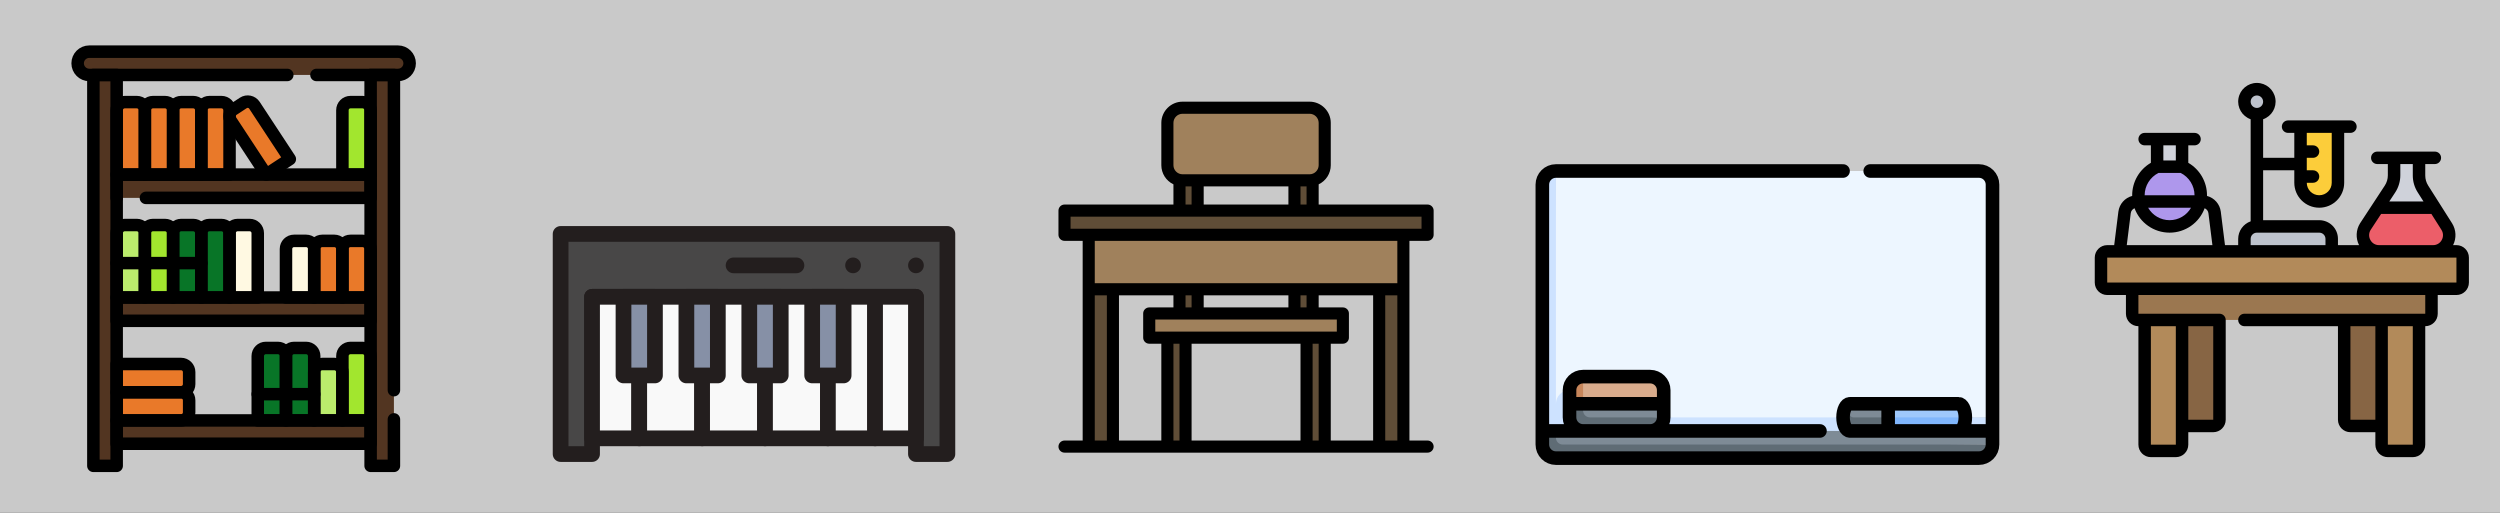 <svg xmlns="http://www.w3.org/2000/svg" xmlns:xlink="http://www.w3.org/1999/xlink" xmlns:serif="http://www.serif.com/" width="100%" height="100%" viewBox="0 0 390 80" xml:space="preserve" style="fill-rule:evenodd;clip-rule:evenodd;stroke-linecap:round;stroke-linejoin:round;stroke-miterlimit:10;"><rect x="0" y="0" width="390" height="80" fill="#333333" stroke="none"/> <g transform="matrix(1.3,0,0,0.267,-1.42109e-14,0)"> <rect x="0" y="0" width="300" height="300" style="fill:rgb(201,201,201);"></rect> </g> <g id="bookcase--1-.svg" transform="matrix(0.13,0,0,0.13,38.009,40.365)"> <g transform="matrix(1,0,0,1,-256,-256)"> <g> <g> <path d="M56.802,21.471C56.802,13.755 63.057,7.5 70.773,7.5L441.226,7.5C448.942,7.5 455.197,13.755 455.197,21.471C455.197,29.187 448.942,35.442 441.226,35.442L70.773,35.442C63.057,35.442 56.802,29.187 56.802,21.471Z" style="fill:rgb(82,53,33);fill-rule:nonzero;"></path> <path d="M441.227,7.5L411.145,7.5C418.861,7.5 425.116,13.755 425.116,21.471C425.116,29.187 418.861,35.442 411.145,35.442L441.227,35.442C448.943,35.442 455.198,29.187 455.198,21.471C455.198,13.755 448.943,7.5 441.227,7.5Z" style="fill:rgb(82,53,33);fill-rule:nonzero;"></path> <g transform="matrix(1.39245e-10,1,-1,1.39245e-10,424.979,-87.021)"> <rect x="242.029" y="16.6" width="27.942" height="304.759" style="fill:rgb(82,53,33);"></rect> </g> <g transform="matrix(1.39245e-10,1,-1,1.39245e-10,572.487,60.487)"> <rect x="242.029" y="164.108" width="27.942" height="304.759" style="fill:rgb(82,53,33);"></rect> </g> <g transform="matrix(1.39245e-10,1,-1,1.39245e-10,719.995,207.995)"> <rect x="242.029" y="311.616" width="27.942" height="304.759" style="fill:rgb(82,53,33);"></rect> </g> <rect x="374.52" y="155.01" width="33.86" height="27.94" style="fill:rgb(82,53,33);"></rect> <rect x="374.52" y="302.52" width="33.86" height="27.94" style="fill:rgb(82,53,33);"></rect> <rect x="374.52" y="450.02" width="33.86" height="27.95" style="fill:rgb(82,53,33);"></rect> <g> <rect x="75.678" y="35.442" width="27.942" height="469.058" style="fill:rgb(82,53,33);"></rect> <rect x="408.379" y="35.442" width="27.942" height="469.058" style="fill:rgb(82,53,33);"></rect> </g> <path d="M137.483,155.008L103.621,155.008L103.621,77.725C103.621,72.371 107.961,68.031 113.315,68.031L127.788,68.031C133.142,68.031 137.482,72.371 137.482,77.725L137.482,155.008L137.483,155.008Z" style="fill:rgb(233,121,41);fill-rule:nonzero;"></path> <path d="M171.345,155.008L137.483,155.008L137.483,77.725C137.483,72.371 141.823,68.031 147.177,68.031L161.65,68.031C167.004,68.031 171.344,72.371 171.344,77.725L171.344,155.008L171.345,155.008Z" style="fill:rgb(233,121,41);fill-rule:nonzero;"></path> <path d="M205.207,155.008L171.345,155.008L171.345,77.725C171.345,72.371 175.685,68.031 181.039,68.031L195.512,68.031C200.866,68.031 205.206,72.371 205.206,77.725L205.206,155.008L205.207,155.008Z" style="fill:rgb(233,121,41);fill-rule:nonzero;"></path> <path d="M239.069,155.008L205.207,155.008L205.207,77.725C205.207,72.371 209.547,68.031 214.901,68.031L229.374,68.031C234.728,68.031 239.068,72.371 239.068,77.725L239.068,155.008L239.069,155.008Z" style="fill:rgb(233,121,41);fill-rule:nonzero;"></path> <path d="M311.407,136.41L283.109,155.008L240.663,90.424C237.722,85.95 238.966,79.939 243.44,76.998L255.535,69.049C260.009,66.108 266.02,67.352 268.961,71.826L311.407,136.41Z" style="fill:rgb(233,121,41);fill-rule:nonzero;"></path> <path d="M408.379,155.008L374.517,155.008L374.517,77.725C374.517,72.371 378.857,68.031 384.211,68.031L398.684,68.031C404.038,68.031 408.378,72.371 408.378,77.725L408.378,155.008L408.379,155.008Z" style="fill:rgb(162,230,46);fill-rule:nonzero;"></path> <path d="M137.483,302.516L103.621,302.516L103.621,225.233C103.621,219.879 107.961,215.539 113.315,215.539L127.788,215.539C133.142,215.539 137.482,219.879 137.482,225.233L137.482,302.516L137.483,302.516Z" style="fill:rgb(187,236,108);fill-rule:nonzero;"></path> <path d="M171.345,302.516L137.483,302.516L137.483,225.233C137.483,219.879 141.823,215.539 147.177,215.539L161.65,215.539C167.004,215.539 171.344,219.879 171.344,225.233L171.344,302.516L171.345,302.516Z" style="fill:rgb(162,230,46);fill-rule:nonzero;"></path> <path d="M205.207,302.516L171.345,302.516L171.345,225.233C171.345,219.879 175.685,215.539 181.039,215.539L195.512,215.539C200.866,215.539 205.206,219.879 205.206,225.233L205.206,302.516L205.207,302.516Z" style="fill:rgb(8,117,39);fill-rule:nonzero;"></path> <path d="M239.069,302.516L205.207,302.516L205.207,225.233C205.207,219.879 209.547,215.539 214.901,215.539L229.374,215.539C234.728,215.539 239.068,219.879 239.068,225.233L239.068,302.516L239.069,302.516Z" style="fill:rgb(8,117,39);fill-rule:nonzero;"></path> <path d="M272.931,302.516L239.069,302.516L239.069,225.233C239.069,219.879 243.409,215.539 248.763,215.539L263.236,215.539C268.59,215.539 272.93,219.879 272.93,225.233L272.93,302.516L272.931,302.516Z" style="fill:rgb(255,249,226);fill-rule:nonzero;"></path> <path d="M340.655,302.516L306.793,302.516L306.793,244.242C306.793,238.888 311.133,234.548 316.487,234.548L330.96,234.548C336.314,234.548 340.654,238.888 340.654,244.242L340.654,302.516L340.655,302.516Z" style="fill:rgb(255,249,226);fill-rule:nonzero;"></path> <path d="M374.517,302.516L340.655,302.516L340.655,244.242C340.655,238.888 344.995,234.548 350.349,234.548L364.822,234.548C370.176,234.548 374.516,238.888 374.516,244.242L374.516,302.516L374.517,302.516Z" style="fill:rgb(233,121,41);fill-rule:nonzero;"></path> <path d="M408.379,302.516L374.517,302.516L374.517,244.242C374.517,238.888 378.857,234.548 384.211,234.548L398.684,234.548C404.038,234.548 408.378,238.888 408.378,244.242L408.378,302.516L408.379,302.516Z" style="fill:rgb(233,121,41);fill-rule:nonzero;"></path> <path d="M103.621,450.024L103.621,416.162L180.904,416.162C186.258,416.162 190.598,420.502 190.598,425.856L190.598,440.329C190.598,445.683 186.258,450.023 180.904,450.023L103.621,450.023L103.621,450.024Z" style="fill:rgb(233,121,41);fill-rule:nonzero;"></path> <path d="M103.621,416.162L103.621,382.3L180.904,382.3C186.258,382.3 190.598,386.64 190.598,391.994L190.598,406.467C190.598,411.821 186.258,416.161 180.904,416.161L103.621,416.161L103.621,416.162Z" style="fill:rgb(233,121,41);fill-rule:nonzero;"></path> <path d="M306.793,450.024L272.931,450.024L272.931,372.741C272.931,367.387 277.271,363.047 282.625,363.047L297.098,363.047C302.452,363.047 306.792,367.387 306.792,372.741L306.792,450.024L306.793,450.024Z" style="fill:rgb(8,117,39);fill-rule:nonzero;"></path> <path d="M340.655,450.024L306.793,450.024L306.793,372.741C306.793,367.387 311.133,363.047 316.487,363.047L330.96,363.047C336.314,363.047 340.654,367.387 340.654,372.741L340.654,450.024L340.655,450.024Z" style="fill:rgb(8,117,39);fill-rule:nonzero;"></path> <path d="M374.517,450.024L340.655,450.024L340.655,391.994C340.655,386.64 344.995,382.3 350.349,382.3L364.822,382.3C370.176,382.3 374.516,386.64 374.516,391.994L374.516,450.024L374.517,450.024Z" style="fill:rgb(187,236,108);fill-rule:nonzero;"></path> <path d="M408.379,450.024L374.517,450.024L374.517,372.741C374.517,367.387 378.857,363.047 384.211,363.047L398.684,363.047C404.038,363.047 408.378,367.387 408.378,372.741L408.378,450.024L408.379,450.024Z" style="fill:rgb(162,230,46);fill-rule:nonzero;"></path> </g> <g> <path d="M308.35,35.442L70.773,35.442C63.057,35.442 56.802,29.187 56.802,21.471C56.802,13.755 63.057,7.5 70.773,7.5L441.226,7.5C448.942,7.5 455.197,13.755 455.197,21.471C455.197,29.187 448.942,35.442 441.226,35.442L343.401,35.442" style="fill:none;fill-rule:nonzero;stroke:black;stroke-width:15px;"></path> <path d="M103.621,182.95L103.621,155.008L408.379,155.008L408.379,182.95L138.725,182.95" style="fill:none;fill-rule:nonzero;stroke:black;stroke-width:15px;"></path> <g transform="matrix(1.39245e-10,1,-1,1.39245e-10,572.487,60.487)"> <rect x="242.029" y="164.108" width="27.942" height="304.759" style="fill:none;stroke:black;stroke-width:15px;"></rect> </g> <g transform="matrix(1.39245e-10,1,-1,1.39245e-10,719.995,207.995)"> <rect x="242.029" y="311.616" width="27.942" height="304.759" style="fill:none;stroke:black;stroke-width:15px;"></rect> </g> <g> <rect x="75.678" y="35.442" width="27.942" height="469.058" style="fill:none;stroke:black;stroke-width:15px;"></rect> <path d="M436.322,448.76L436.322,504.5L408.379,504.5L408.379,35.442L436.322,35.442L436.322,413.704" style="fill:none;fill-rule:nonzero;stroke:black;stroke-width:15px;"></path> </g> <path d="M137.483,155.008L103.621,155.008L103.621,77.725C103.621,72.371 107.961,68.031 113.315,68.031L127.788,68.031C133.142,68.031 137.482,72.371 137.482,77.725L137.482,155.008L137.483,155.008Z" style="fill:none;fill-rule:nonzero;stroke:black;stroke-width:15px;"></path> <path d="M171.345,155.008L137.483,155.008L137.483,77.725C137.483,72.371 141.823,68.031 147.177,68.031L161.65,68.031C167.004,68.031 171.344,72.371 171.344,77.725L171.344,155.008L171.345,155.008Z" style="fill:none;fill-rule:nonzero;stroke:black;stroke-width:15px;"></path> <path d="M205.207,155.008L171.345,155.008L171.345,77.725C171.345,72.371 175.685,68.031 181.039,68.031L195.512,68.031C200.866,68.031 205.206,72.371 205.206,77.725L205.206,155.008L205.207,155.008Z" style="fill:none;fill-rule:nonzero;stroke:black;stroke-width:15px;"></path> <path d="M239.069,155.008L205.207,155.008L205.207,77.725C205.207,72.371 209.547,68.031 214.901,68.031L229.374,68.031C234.728,68.031 239.068,72.371 239.068,77.725L239.068,155.008L239.069,155.008Z" style="fill:none;fill-rule:nonzero;stroke:black;stroke-width:15px;"></path> <path d="M311.407,136.41L283.109,155.008L240.663,90.424C237.722,85.95 238.966,79.939 243.44,76.998L255.535,69.049C260.009,66.108 266.02,67.352 268.961,71.826L311.407,136.41Z" style="fill:none;fill-rule:nonzero;stroke:black;stroke-width:15px;"></path> <path d="M408.379,155.008L374.517,155.008L374.517,77.725C374.517,72.371 378.857,68.031 384.211,68.031L398.684,68.031C404.038,68.031 408.378,72.371 408.378,77.725L408.378,155.008L408.379,155.008Z" style="fill:none;fill-rule:nonzero;stroke:black;stroke-width:15px;"></path> <path d="M137.483,302.516L103.621,302.516L103.621,225.233C103.621,219.879 107.961,215.539 113.315,215.539L127.788,215.539C133.142,215.539 137.482,219.879 137.482,225.233L137.482,302.516L137.483,302.516Z" style="fill:none;fill-rule:nonzero;stroke:black;stroke-width:15px;"></path> <path d="M171.345,302.516L137.483,302.516L137.483,225.233C137.483,219.879 141.823,215.539 147.177,215.539L161.65,215.539C167.004,215.539 171.344,219.879 171.344,225.233L171.344,302.516L171.345,302.516Z" style="fill:none;fill-rule:nonzero;stroke:black;stroke-width:15px;"></path> <path d="M205.207,302.516L171.345,302.516L171.345,225.233C171.345,219.879 175.685,215.539 181.039,215.539L195.512,215.539C200.866,215.539 205.206,219.879 205.206,225.233L205.206,302.516L205.207,302.516Z" style="fill:none;fill-rule:nonzero;stroke:black;stroke-width:15px;"></path> <path d="M239.069,302.516L205.207,302.516L205.207,225.233C205.207,219.879 209.547,215.539 214.901,215.539L229.374,215.539C234.728,215.539 239.068,219.879 239.068,225.233L239.068,302.516L239.069,302.516Z" style="fill:none;fill-rule:nonzero;stroke:black;stroke-width:15px;"></path> <path d="M272.931,302.516L239.069,302.516L239.069,225.233C239.069,219.879 243.409,215.539 248.763,215.539L263.236,215.539C268.59,215.539 272.93,219.879 272.93,225.233L272.93,302.516L272.931,302.516Z" style="fill:none;fill-rule:nonzero;stroke:black;stroke-width:15px;"></path> <path d="M340.655,302.516L306.793,302.516L306.793,244.242C306.793,238.888 311.133,234.548 316.487,234.548L330.96,234.548C336.314,234.548 340.654,238.888 340.654,244.242L340.654,302.516L340.655,302.516Z" style="fill:none;fill-rule:nonzero;stroke:black;stroke-width:15px;"></path> <path d="M374.517,302.516L340.655,302.516L340.655,244.242C340.655,238.888 344.995,234.548 350.349,234.548L364.822,234.548C370.176,234.548 374.516,238.888 374.516,244.242L374.516,302.516L374.517,302.516Z" style="fill:none;fill-rule:nonzero;stroke:black;stroke-width:15px;"></path> <path d="M408.379,302.516L374.517,302.516L374.517,244.242C374.517,238.888 378.857,234.548 384.211,234.548L398.684,234.548C404.038,234.548 408.378,238.888 408.378,244.242L408.378,302.516L408.379,302.516Z" style="fill:none;fill-rule:nonzero;stroke:black;stroke-width:15px;"></path> <path d="M103.621,450.024L103.621,416.162L180.904,416.162C186.258,416.162 190.598,420.502 190.598,425.856L190.598,440.329C190.598,445.683 186.258,450.023 180.904,450.023L103.621,450.023L103.621,450.024Z" style="fill:none;fill-rule:nonzero;stroke:black;stroke-width:15px;"></path> <path d="M103.621,416.162L103.621,382.3L180.904,382.3C186.258,382.3 190.598,386.64 190.598,391.994L190.598,406.467C190.598,411.821 186.258,416.161 180.904,416.161L103.621,416.161L103.621,416.162Z" style="fill:none;fill-rule:nonzero;stroke:black;stroke-width:15px;"></path> <path d="M306.793,450.024L272.931,450.024L272.931,372.741C272.931,367.387 277.271,363.047 282.625,363.047L297.098,363.047C302.452,363.047 306.792,367.387 306.792,372.741L306.792,450.024L306.793,450.024Z" style="fill:none;fill-rule:nonzero;stroke:black;stroke-width:15px;"></path> <path d="M340.655,450.024L306.793,450.024L306.793,372.741C306.793,367.387 311.133,363.047 316.487,363.047L330.96,363.047C336.314,363.047 340.654,367.387 340.654,372.741L340.654,450.024L340.655,450.024Z" style="fill:none;fill-rule:nonzero;stroke:black;stroke-width:15px;"></path> <path d="M374.517,450.024L340.655,450.024L340.655,391.994C340.655,386.64 344.995,382.3 350.349,382.3L364.822,382.3C370.176,382.3 374.516,386.64 374.516,391.994L374.516,450.024L374.517,450.024Z" style="fill:none;fill-rule:nonzero;stroke:black;stroke-width:15px;"></path> <path d="M408.379,450.024L374.517,450.024L374.517,372.741C374.517,367.387 378.857,363.047 384.211,363.047L398.684,363.047C404.038,363.047 408.378,367.387 408.378,372.741L408.378,450.024L408.379,450.024Z" style="fill:none;fill-rule:nonzero;stroke:black;stroke-width:15px;"></path> <path d="M272.931,418.511L340.655,418.511" style="fill:none;fill-rule:nonzero;stroke:black;stroke-width:15px;"></path> <path d="M103.621,261.217L205.207,261.217" style="fill:none;fill-rule:nonzero;stroke:black;stroke-width:15px;"></path> </g> </g> </g> </g> <g id="desk--5-.svg" transform="matrix(0.118,0,0,0.118,194.384,43.236)"> <g transform="matrix(1,0,0,1,-256,-256)"> <g> <g> <rect x="15" y="168" width="480" height="32" style="fill:rgb(95,77,55);fill-rule:nonzero;"></rect> <rect x="47" y="200" width="416" height="72" style="fill:rgb(160,129,92);fill-rule:nonzero;"></rect> <rect x="47" y="272" width="32" height="208" style="fill:rgb(95,77,55);fill-rule:nonzero;"></rect> <rect x="431" y="272" width="32" height="208" style="fill:rgb(95,77,55);fill-rule:nonzero;"></rect> <path d="M359,52L359,108C359,119.038 350.038,128 339,128L171,128C159.962,128 151,119.038 151,108L151,52C151,40.962 159.962,32 171,32L339,32C350.038,32 359,40.962 359,52Z" style="fill:rgb(160,129,92);"></path> <rect x="127" y="304" width="256" height="32" style="fill:rgb(160,129,92);fill-rule:nonzero;"></rect> <g> <rect x="151" y="336" width="24" height="144" style="fill:rgb(95,77,55);fill-rule:nonzero;"></rect> <rect x="335" y="336" width="24" height="144" style="fill:rgb(95,77,55);fill-rule:nonzero;"></rect> <rect x="167" y="272" width="24" height="32" style="fill:rgb(95,77,55);fill-rule:nonzero;"></rect> <rect x="319" y="272" width="24" height="32" style="fill:rgb(95,77,55);fill-rule:nonzero;"></rect> <rect x="167" y="128" width="24" height="40" style="fill:rgb(95,77,55);fill-rule:nonzero;"></rect> <rect x="319" y="128" width="24" height="40" style="fill:rgb(95,77,55);fill-rule:nonzero;"></rect> </g> </g> <path d="M472,208L496,208C500.389,208 504,204.389 504,200L504,168C504,163.611 500.389,160 496,160L352,160L352,133.29C361.748,128.659 367.991,118.792 368,108L368,52C367.983,36.646 355.354,24.017 340,24L172,24C156.646,24.017 144.017,36.646 144,52L144,108C144.009,118.792 150.252,128.659 160,133.29L160,160L16,160C11.611,160 8,163.611 8,168L8,200C8,204.389 11.611,208 16,208L40,208L40,472L16,472C11.611,472 8,475.611 8,480C8,484.389 11.611,488 16,488L496,488C500.389,488 504,484.389 504,480C504,475.611 500.389,472 496,472L472,472L472,208ZM160,52C160.005,45.419 165.419,40.005 172,40L340,40C346.581,40.005 351.995,45.419 352,52L352,108C351.995,114.581 346.581,119.995 340,120L172,120C165.419,119.995 160.005,114.581 160,108L160,52ZM336,136L336,160L328,160L328,136L336,136ZM312,136L312,160L200,160L200,136L312,136ZM184,136L184,160L176,160L176,136L184,136ZM72,472L56,472L56,280L72,280L72,472ZM144,472L88,472L88,280L160,280L160,296L128,296C123.611,296 120,299.611 120,304L120,336C120,340.389 123.611,344 128,344L144,344L144,472ZM168,472L160,472L160,344L168,344L168,472ZM328,472L184,472L184,344L328,344L328,472ZM352,472L344,472L344,344L352,344L352,472ZM136,328L136,312L376,312L376,328L136,328ZM176,296L176,280L184,280L184,296L176,296ZM200,296L200,280L312,280L312,296L200,296ZM328,296L328,280L336,280L336,296L328,296ZM424,472L368,472L368,344L384,344C388.389,344 392,340.389 392,336L392,304C392,299.611 388.389,296 384,296L352,296L352,280L424,280L424,472ZM456,472L440,472L440,280L456,280L456,472ZM456,264L56,264L56,208L456,208L456,264ZM24,192L24,176L488,176L488,192L24,192Z" style="fill-rule:nonzero;"></path> </g> </g> </g> <g id="keyboard--4-.svg" transform="matrix(0.092,0,0,0.092,117.632,53.654)"> <g transform="matrix(1,0,0,1,-341.333,-341.333)"> <g id="g2841" transform="matrix(1.333,0,0,-1.333,0,682.667)"> <g id="g2843" transform="matrix(1,0,0,1,10,396)"> <path id="path2845" d="M0,0L0,-280L40,-280L40,-80L452,-80L452,-280L492,-280L492,0L0,0Z" style="fill:rgb(72,71,71);fill-rule:nonzero;"></path> </g> <g id="g2847"> <g id="g2849"> <clipPath id="_clip1"> <rect x="0" y="0" width="512" height="512"></rect> </clipPath> <g clip-path="url(#_clip1)"> <g id="g2855" transform="matrix(1,0,0,1,10,396)"> <path id="path2857" d="M0,0L0,-280L40,-280L40,-80L452,-80L452,-280L492,-280L492,0L0,0Z" style="fill:none;fill-rule:nonzero;stroke:rgb(35,30,30);stroke-width:20px;"></path> </g> </g> </g> </g> <rect id="path2859" x="50" y="136" width="60" height="180" style="fill:rgb(249,249,249);fill-rule:nonzero;stroke:rgb(35,30,30);stroke-width:20px;"></rect> <rect id="path2861" x="110" y="136" width="80" height="180" style="fill:rgb(249,249,249);fill-rule:nonzero;stroke:rgb(35,30,30);stroke-width:20px;"></rect> <rect id="path2863" x="190" y="136" width="80" height="180" style="fill:rgb(249,249,249);fill-rule:nonzero;stroke:rgb(35,30,30);stroke-width:20px;"></rect> <rect id="path2865" x="90" y="216" width="40" height="100" style="fill:rgb(134,144,166);fill-rule:nonzero;stroke:rgb(35,30,30);stroke-width:20px;"></rect> <rect id="path2867" x="170" y="216" width="40" height="100" style="fill:rgb(134,144,166);fill-rule:nonzero;stroke:rgb(35,30,30);stroke-width:20px;"></rect> <rect id="path2869" x="270" y="136" width="80" height="180" style="fill:rgb(249,249,249);fill-rule:nonzero;stroke:rgb(35,30,30);stroke-width:20px;"></rect> <rect id="path2871" x="250" y="216" width="40" height="100" style="fill:rgb(134,144,166);fill-rule:nonzero;stroke:rgb(35,30,30);stroke-width:20px;"></rect> <rect id="path2873" x="350" y="136" width="60" height="180" style="fill:rgb(249,249,249);fill-rule:nonzero;stroke:rgb(35,30,30);stroke-width:20px;"></rect> <rect id="path2875" x="410" y="136" width="52" height="180" style="fill:rgb(249,249,249);fill-rule:nonzero;stroke:rgb(35,30,30);stroke-width:20px;"></rect> <rect id="path2877" x="330" y="216" width="40" height="100" style="fill:rgb(134,144,166);fill-rule:nonzero;stroke:rgb(35,30,30);stroke-width:20px;"></rect> <g id="g2879" transform="matrix(1,0,0,1,310,356)"> <path id="path2881" d="M0,0L-120,0" style="fill:none;fill-rule:nonzero;stroke:rgb(35,30,30);stroke-width:20px;stroke-dasharray:80,40,0,40;"></path> </g> <g id="g2883" transform="matrix(1,0,0,1,382,356)"> <path id="path2885" d="M0,0L80,0" style="fill:none;fill-rule:nonzero;stroke:rgb(35,30,30);stroke-width:20px;stroke-dasharray:0,40,0,40;"></path> </g> </g> </g> </g> <g id="whiteboard--1-.svg" transform="matrix(0.106,0,0,0.106,275.727,49.063)"> <g transform="matrix(1,0,0,1,-341.333,-341.333)"> <g id="g846" transform="matrix(1.333,0,0,-1.333,0,682.667)"> <g id="g848"> <g id="g850"> <g id="g856" transform="matrix(1,0,0,1,489.5,414.5)"> <path id="path858" d="M0,0L-467,0L-472,-277L15,-272L15,-15C15,-6.716 8.284,0 0,0" style="fill:rgb(237,246,255);fill-rule:nonzero;"></path> </g> <g id="g860" transform="matrix(1,0,0,1,126.5,157.5)"> <path id="path862" d="M0,0C0,8.284 -6.716,15 -15,15L-89,15C-97.284,15 -103.999,8.285 -104,0.001L-104,257C-112.284,257 -119,250.284 -119,242L-119,-30L128.643,-40L378,-30L378,-15L0,-15L0,0Z" style="fill:rgb(205,226,255);fill-rule:nonzero;"></path> </g> <g id="g864" transform="matrix(1,0,0,1,22.5,127.5)"> <path id="path866" d="M0,0L-5,-20L482,-15L482,0L0,0Z" style="fill:rgb(126,139,150);fill-rule:nonzero;"></path> </g> <g id="g868" transform="matrix(1,0,0,1,22.5,120)"> <path id="path870" d="M0,0L0,7.5L-15,7.5L-15,-7.5C-15,-15.784 -8.284,-22.5 0,-22.5L467,-22.5C475.284,-22.5 482,-15.784 482,-7.5L7.5,-7.5C3.357,-7.5 0,-4.142 0,0" style="fill:rgb(95,108,117);fill-rule:nonzero;"></path> </g> <g id="g872" transform="matrix(1,0,0,1,345.558,137.5)"> <path id="path874" d="M0,0C0.777,0 53.741,5 53.741,5L43.741,20L1.442,20C-3.813,12.5 -4.142,0 0,0" style="fill:rgb(126,139,150);fill-rule:nonzero;"></path> </g> <g id="g876" transform="matrix(1,0,0,1,350.558,142.5)"> <path id="path878" d="M0,0C-4.142,0 -5.327,6.501 -3.558,15C-7.7,15 -11.058,8.284 -11.058,0C-11.058,-8.284 -7.7,-15 -3.558,-15L38.741,-15L48.741,0L0,0Z" style="fill:rgb(95,108,117);fill-rule:nonzero;"></path> </g> <g id="g880" transform="matrix(1,0,0,1,467,157.5)"> <path id="path882" d="M0,0L-77.701,0L-77.701,-15L-41.288,-20L7.5,-15C7.5,-6.716 4.143,0 0,0" style="fill:rgb(158,200,252);fill-rule:nonzero;"></path> </g> <g id="g884" transform="matrix(1,0,0,1,389.299,127.5)"> <path id="path886" d="M0,0L77.701,0C81.844,0 85.201,6.716 85.201,15L0,15L0,0Z" style="fill:rgb(128,182,252);fill-rule:nonzero;"></path> </g> <g id="g888" transform="matrix(1,0,0,1,141.5,157.5)"> <path id="path890" d="M0,0L0,15C0,23.284 -6.716,30 -15,30L-89,30L-94,-5L0,0Z" style="fill:rgb(216,171,140);fill-rule:nonzero;"></path> </g> <g id="g892" transform="matrix(1,0,0,1,52.5,187.5)"> <path id="path894" d="M0,0C-8.284,0 -15,-6.716 -15,-15L-15,-30L0,-35L0,0Z" style="fill:rgb(199,134,91);fill-rule:nonzero;"></path> </g> <g id="g896" transform="matrix(1,0,0,1,52.5,157.5)"> <path id="path898" d="M0,0L-5,-20L89,-15L89,0L0,0Z" style="fill:rgb(126,139,150);fill-rule:nonzero;"></path> </g> <g id="g900" transform="matrix(1,0,0,1,52.5,150)"> <path id="path902" d="M0,0L0,7.5L-15,7.5L-15,-7.5C-15,-15.784 -8.284,-22.5 0,-22.5L74,-22.5C82.284,-22.5 89,-15.784 89,-7.5L7.5,-7.5C3.357,-7.5 0,-4.142 0,0" style="fill:rgb(95,108,117);fill-rule:nonzero;"></path> </g> <g id="g904" transform="matrix(1,0,0,1,39.5,157.5)"> <path id="path906" d="M0,0L100,0M349.799,-2L349.799,-28M427.5,0L307.5,0C303.357,0 300,-6.716 300,-15C300,-23.284 303.357,-30 307.5,-30L427.5,-30C431.643,-30 435,-23.284 435,-15C435,-6.716 431.643,0 427.5,0ZM463,-30L307.5,-30M274.5,-30L-30,-30M102,-15L102,15C102,23.284 95.284,30 87,30L13,30C4.716,30 -2,23.284 -2,15L-2,-15C-2,-23.284 4.716,-30 13,-30L87,-30C95.284,-30 102,-23.284 102,-15ZM330,257L450,257C458.284,257 465,250.284 465,242L465,-45C465,-53.284 458.284,-60 450,-60L-17,-60C-25.284,-60 -32,-53.284 -32,-45L-32,242C-32,250.284 -25.284,257 -17,257L300,257" style="fill:none;fill-rule:nonzero;stroke:black;stroke-width:15px;"></path> </g> </g> </g> </g> </g> </g> <g id="test-tubes.svg" transform="matrix(0.114,0,0,0.114,355.966,42.131)"> <g transform="matrix(1,0,0,1,-256,-256)"> <clipPath id="_clip2"> <rect x="0" y="0" width="512" height="512"></rect> </clipPath> <g clip-path="url(#_clip2)"> <g id="_028---Chemistry-Desk" transform="matrix(1,0,0,1,0,-8.533)"> <path id="Path" d="M204.8,247.467L204.8,221.867C204.8,212.441 212.441,204.8 221.867,204.8L307.2,204.8C316.626,204.8 324.267,212.441 324.267,221.867L324.267,247.467L204.8,247.467Z" style="fill:rgb(189,194,204);fill-rule:nonzero;"></path> <path id="Path1" d="M465.323,179.2L426.667,187.733L387.243,179.2L404.053,153.6C407.662,148.034 409.588,141.545 409.6,134.912L409.6,110.933L443.733,110.933L443.733,135.168C443.751,141.631 445.584,147.958 449.024,153.429L465.323,179.2Z" style="fill:rgb(207,210,218);fill-rule:nonzero;"></path> <rect id="Rectangle" x="85.333" y="85.333" width="34.133" height="42.667" style="fill:rgb(207,210,218);fill-rule:nonzero;"></rect> <path id="Path2" d="M170.667,324.267L170.667,469.333C170.667,474.046 166.846,477.867 162.133,477.867L110.933,477.867L110.933,324.267L170.667,324.267Z" style="fill:rgb(135,101,68);fill-rule:nonzero;"></path> <path id="Path3" d="M341.333,324.267L341.333,469.333C341.333,474.046 345.154,477.867 349.867,477.867L401.067,477.867L401.067,324.267L341.333,324.267Z" style="fill:rgb(135,101,68);fill-rule:nonzero;"></path> <path id="Path4" d="M119.467,324.267L119.467,503.467C119.467,508.179 115.646,512 110.933,512L76.8,512C72.087,512 68.267,508.179 68.267,503.467L68.267,324.267L119.467,324.267Z" style="fill:rgb(178,138,90);fill-rule:nonzero;"></path> <path id="Path5" d="M392.533,324.267L392.533,503.467C392.533,508.179 396.354,512 401.067,512L435.2,512C439.913,512 443.733,508.179 443.733,503.467L443.733,324.267L392.533,324.267Z" style="fill:rgb(178,138,90);fill-rule:nonzero;"></path> <path id="Path6" d="M460.8,264.533L460.8,324.267C460.8,328.979 456.979,332.8 452.267,332.8L59.733,332.8C55.021,332.8 51.2,328.979 51.2,324.267L51.2,264.533L460.8,264.533Z" style="fill:rgb(155,119,80);fill-rule:nonzero;"></path> <path id="Rectangle1" d="M503.467,247.467L503.467,281.6C503.467,286.31 499.643,290.133 494.933,290.133L17.067,290.133C12.357,290.133 8.533,286.31 8.533,281.6L8.533,247.467C8.533,242.757 12.357,238.933 17.067,238.933L494.933,238.933C499.643,238.933 503.467,242.757 503.467,247.467Z" style="fill:rgb(178,138,90);"></path> <path id="Path7" d="M145.067,162.133C145.035,183.435 129.297,201.45 108.193,204.342C87.088,207.234 67.084,194.117 61.323,173.609C55.562,153.101 65.81,131.486 85.333,122.965L119.467,122.965C134.993,129.812 145.028,145.164 145.067,162.133Z" style="fill:rgb(174,151,236);fill-rule:nonzero;"></path> <circle id="Oval" cx="221.867" cy="34.133" r="17.067" style="fill:rgb(189,194,204);"></circle> <path id="Path8" d="M332.8,68.267L332.8,145.067C332.8,159.205 321.338,170.667 307.2,170.667C293.062,170.667 281.6,159.205 281.6,145.067L281.6,68.267L332.8,68.267Z" style="fill:rgb(252,205,58);fill-rule:nonzero;"></path> <path id="Path9" d="M463.189,238.933L388.864,238.933C380.859,238.842 373.523,234.445 369.67,227.427C365.816,220.41 366.042,211.86 370.261,205.056L387.243,179.2L465.323,179.2L481.707,205.056C485.954,211.842 486.206,220.392 482.366,227.416C478.527,234.44 471.194,238.844 463.189,238.933Z" style="fill:rgb(236,94,105);fill-rule:nonzero;"></path> <path id="Shape" d="M494.933,230.4L490.359,230.4C495.156,220.863 494.616,209.512 488.934,200.474L456.243,148.873C453.646,144.774 452.266,140.021 452.267,135.168L452.267,119.467L465.391,119.467C470.104,119.467 473.924,115.646 473.924,110.933C473.924,106.221 470.104,102.4 465.391,102.4L386.628,102.4C381.915,102.4 378.095,106.221 378.095,110.933C378.095,115.646 381.915,119.467 386.628,119.467L401.067,119.467L401.067,134.878C401.07,139.864 399.616,144.743 396.885,148.915L363.042,200.533C357.386,209.562 356.865,220.891 361.668,230.4L332.8,230.4L332.8,221.867C332.8,207.728 321.338,196.267 307.2,196.267L230.4,196.267L230.4,128L273.067,128L273.067,145.067C273.067,163.918 288.349,179.2 307.2,179.2C326.051,179.2 341.333,163.918 341.333,145.067L341.333,76.8L349.867,76.8C354.579,76.8 358.4,72.979 358.4,68.267C358.4,63.554 354.579,59.733 349.867,59.733L264.533,59.733C259.821,59.733 256,63.554 256,68.267C256,72.979 259.821,76.8 264.533,76.8L273.067,76.8L273.067,110.933L230.4,110.933L230.4,58.163C242.155,54.007 249.206,41.987 247.098,29.698C244.99,17.41 234.335,8.427 221.867,8.427C209.399,8.427 198.744,17.41 196.635,29.698C194.527,41.987 201.578,54.007 213.333,58.163L213.333,197.837C203.142,201.44 196.311,211.057 196.267,221.867L196.267,230.4L178.202,230.4L172.467,184.559C171.129,174.21 163.645,165.709 153.549,163.072C153.549,162.756 153.6,162.449 153.6,162.133C153.564,143.842 143.817,126.946 128,117.76L128,93.867L136.533,93.867C141.246,93.867 145.067,90.046 145.067,85.333C145.067,80.621 141.246,76.8 136.533,76.8L68.267,76.8C63.554,76.8 59.733,80.621 59.733,85.333C59.733,90.046 63.554,93.867 68.267,93.867L76.8,93.867L76.8,117.76C60.983,126.946 51.236,143.842 51.2,162.133C51.2,162.449 51.2,162.756 51.251,163.072C41.155,165.709 33.671,174.21 32.333,184.559L26.598,230.4L17.067,230.4C7.641,230.4 -0,238.041 -0,247.467L-0,281.6C-0,291.026 7.641,298.667 17.067,298.667L42.667,298.667L42.667,324.267C42.667,333.692 50.308,341.333 59.733,341.333L59.733,503.467C59.733,512.892 67.374,520.533 76.8,520.533L110.933,520.533C120.359,520.533 128,512.892 128,503.467L128,486.4L162.133,486.4C171.559,486.4 179.2,478.759 179.2,469.333L179.2,332.8C179.2,328.087 175.379,324.267 170.667,324.267L59.733,324.267L59.733,298.667L452.267,298.667L452.267,324.267L204.8,324.267C200.087,324.267 196.267,328.087 196.267,332.8C196.267,337.513 200.087,341.333 204.8,341.333L332.8,341.333L332.8,469.333C332.8,478.759 340.441,486.4 349.867,486.4L384,486.4L384,503.467C384,512.892 391.641,520.533 401.067,520.533L435.2,520.533C444.626,520.533 452.267,512.892 452.267,503.467L452.267,341.333C461.692,341.333 469.333,333.692 469.333,324.267L469.333,298.667L494.933,298.667C504.359,298.667 512,291.026 512,281.6L512,247.467C512,238.041 504.359,230.4 494.933,230.4ZM324.267,76.8L324.267,145.067C324.267,154.492 316.626,162.133 307.2,162.133C297.774,162.133 290.133,154.492 290.133,145.067L298.667,145.067C303.379,145.067 307.2,141.246 307.2,136.533C307.2,131.821 303.379,128 298.667,128L290.133,128L290.133,110.933L298.667,110.933C303.379,110.933 307.2,107.113 307.2,102.4C307.2,97.687 303.379,93.867 298.667,93.867L290.133,93.867L290.133,76.8L324.267,76.8ZM76.8,503.467L76.8,341.333L110.933,341.333L110.933,503.467L76.8,503.467ZM128,469.333L128,341.333L162.133,341.333L162.133,469.333L128,469.333ZM349.867,469.333L349.867,341.333L384,341.333L384,469.333L349.867,469.333ZM435.2,503.467L401.067,503.467L401.067,341.333L435.2,341.333L435.2,503.467ZM435.2,119.467L435.2,135.168C435.203,143.253 437.499,151.171 441.822,158.003L449.852,170.667L403.029,170.667L411.162,158.268C415.713,151.316 418.137,143.187 418.133,134.878L418.133,119.467L435.2,119.467ZM377.25,223.505C374.799,219.218 374.867,213.938 377.429,209.715L391.842,187.733L460.663,187.733L474.453,209.527C477.114,213.777 477.232,219.143 474.761,223.505C472.448,227.761 467.99,230.408 463.147,230.4L388.907,230.4C384.047,230.427 379.567,227.777 377.25,223.505ZM221.867,25.6C226.579,25.6 230.4,29.421 230.4,34.133C230.4,38.846 226.579,42.667 221.867,42.667C217.154,42.667 213.333,38.846 213.333,34.133C213.333,29.421 217.154,25.6 221.867,25.6ZM213.333,221.867C213.333,217.154 217.154,213.333 221.867,213.333L307.2,213.333C311.913,213.333 315.733,217.154 315.733,221.867L315.733,230.4L213.333,230.4L213.333,221.867ZM110.933,93.867L110.933,114.517L93.867,114.517L93.867,93.867L110.933,93.867ZM87.262,131.584L117.538,131.584C129.124,137.37 136.469,149.183 136.533,162.133L68.267,162.133C68.331,149.183 75.676,137.37 87.262,131.584ZM131.789,179.2C125.768,189.754 114.551,196.269 102.4,196.269C90.249,196.269 79.032,189.754 73.011,179.2L131.789,179.2ZM49.263,186.675C49.659,183.657 51.633,181.079 54.443,179.908C61.85,199.995 80.991,213.337 102.4,213.337C123.809,213.337 142.95,199.995 150.357,179.908C153.167,181.079 155.141,183.657 155.537,186.675L160.998,230.4L43.802,230.4L49.263,186.675ZM17.067,281.6L17.067,247.467L494.933,247.467L494.933,281.6L17.067,281.6Z" style="fill-rule:nonzero;"></path> </g> </g> </g> </g> </svg>